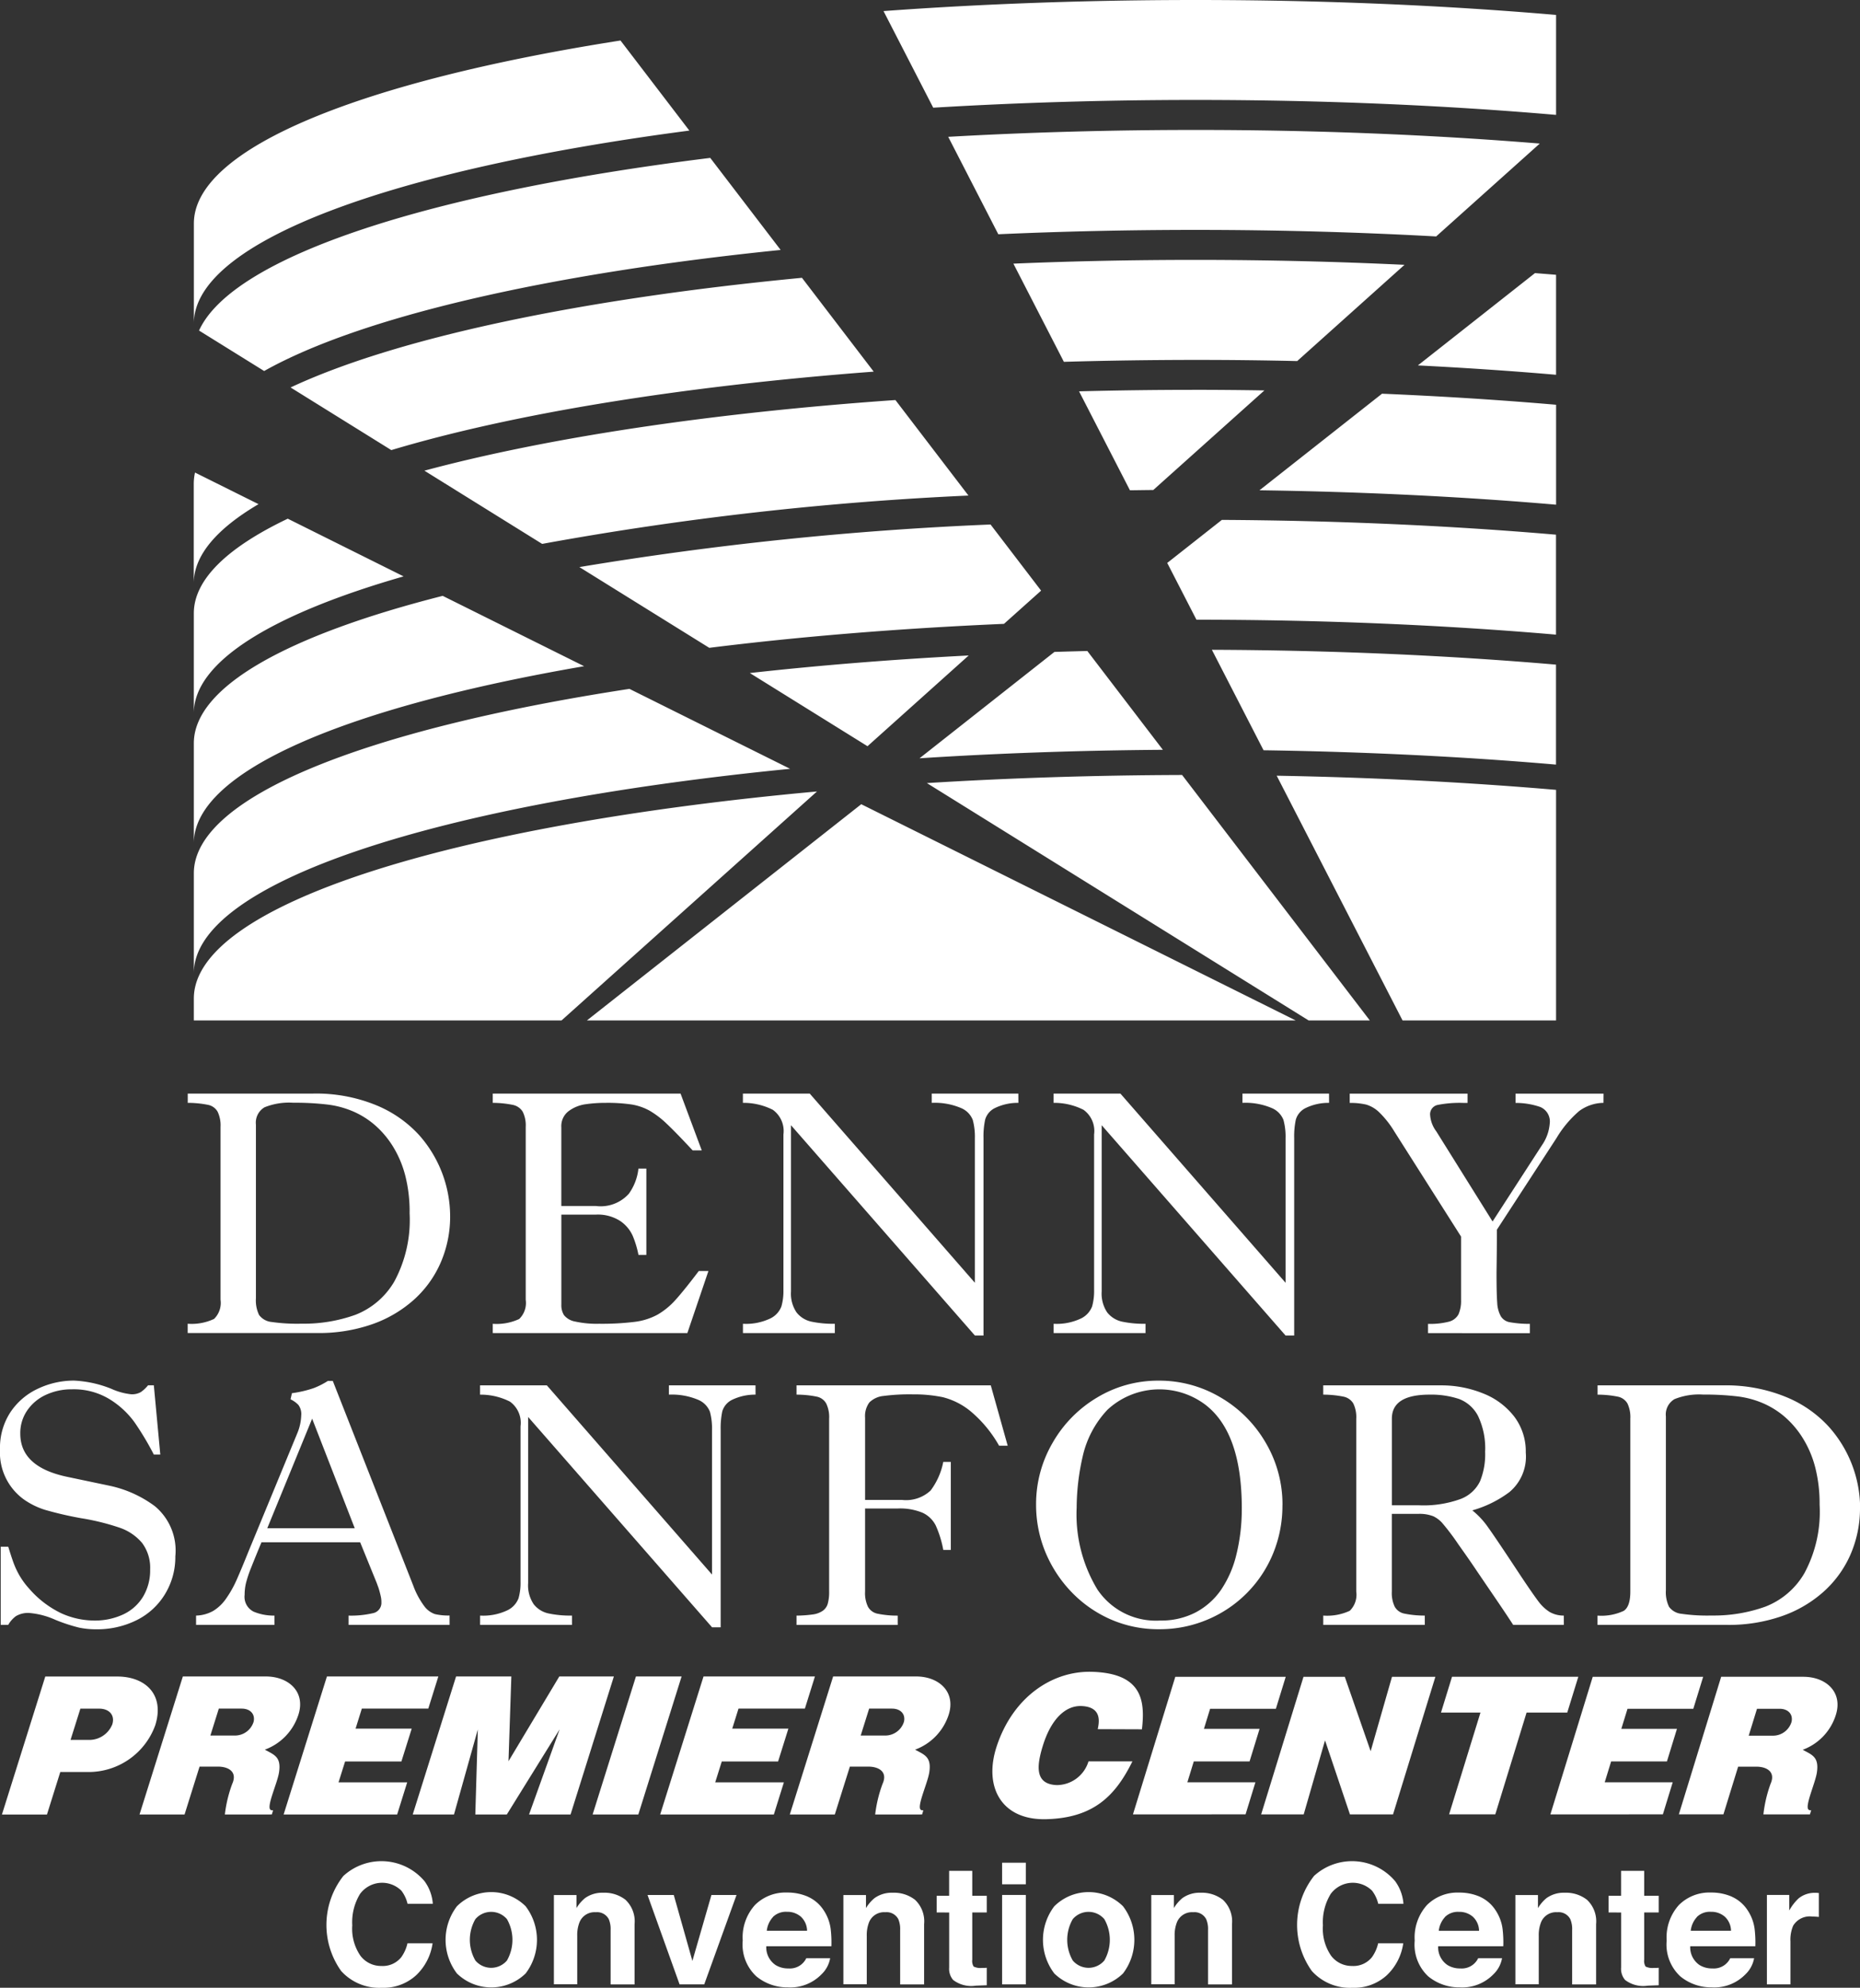 <svg id="Group_8" data-name="Group 8" xmlns="http://www.w3.org/2000/svg" width="148.235" height="158.414" viewBox="0 0 148.235 158.414">
  <rect x="0" y="0" width="148.235" height="158.414" fill="#333333" stroke="none"/>
  <path id="Path_1" data-name="Path 1" d="M38.093,26.343l5.19,3.225c7.615-4.281,22.453-7.747,41.162-9.649l-5.61-7.335C56.548,15.344,40.8,20.413,38.093,26.343m70.794,25.539q-1.317.031-2.622.073L95.514,60.432c6.189-.4,12.687-.628,19.393-.676ZM69.007,81.323H125.49L90.87,64.092ZM99.432,52.238c-6.114.316-11.955.789-17.442,1.4l9.378,5.832ZM96.1,62.408l30.422,18.915H131.4l-14.96-19.561c-7.037.021-13.856.243-20.342.646M85.194,61.268,72.395,54.9c-20.963,3.21-34.716,8.592-34.716,14.694v7.966c0-7.269,19.527-13.522,47.515-16.289m20.009-14.2L101.174,41.8a266.523,266.523,0,0,0-32.768,3.394l10.352,6.435c7.215-.9,15.117-1.548,23.487-1.911ZM53.418,35.871C62.994,33,76.359,30.79,91.862,29.618L86.144,22.14c-17.891,1.708-32.418,4.831-40.755,8.739ZM54.4,45.937l-9.235-4.6c-4.8,2.29-7.487,4.844-7.487,7.54v7.966c0-4.11,6.244-7.9,16.722-10.909m14.375,7.156L57.511,47.487c-12.343,3.135-19.832,7.246-19.832,11.748V67.2c0-5.741,12.185-10.849,31.1-14.106M56.056,37.511l9.383,5.835a252.72,252.72,0,0,1,33.974-3.853l-5.821-7.612c-14.85,1.038-27.83,3.02-37.537,5.629m-13.219,2.67-5.063-2.52a4.1,4.1,0,0,0-.1.863v7.968c0-2.223,1.829-4.349,5.158-6.31m72.424,4.682,2.328,4.525c10.1,0,19.762.423,28.655,1.189V42.612c-8.3-.715-17.264-1.125-26.63-1.179Zm7.676,14.929c8.164.121,16,.512,23.307,1.142V52.968c-8.53-.734-17.769-1.147-27.424-1.183Zm12.3-30.67c3.778.191,7.458.439,11.012.746V21.9c-.553-.047-1.119-.09-1.68-.135Zm-1.223,52.2h12.235V62.948c-7-.6-14.476-.989-22.264-1.128Zm-11.4-42.249c8.284.116,16.229.51,23.637,1.148V32.257c-4.445-.383-9.083-.679-13.872-.881ZM77.17,10.407,71.682,3.228c-20.561,3.222-34,8.553-34,14.584v7.969c0-6.554,15.866-12.28,39.491-15.374m67.772,1.034c-8.555-.7-17.785-1.085-27.427-1.085-6.8,0-13.411.191-19.718.548l3.992,7.765c5.085-.227,10.343-.347,15.726-.347,6.611,0,13.026.183,19.169.521Zm-10.78,9.664c-5.372-.255-10.936-.393-16.647-.393-4.96,0-9.812.1-14.523.3l4.024,7.824q5.156-.149,10.5-.153,4.1,0,8.093.093ZM37.679,79.572v1.751H66.984L87.341,63.076c-29.132,2.655-49.662,9.039-49.662,16.5M117.515,0c-8.685,0-17.043.31-24.871.883l3.961,7.7c6.665-.4,13.674-.618,20.91-.618,10.129,0,19.814.421,28.729,1.191V1.19C137.329.422,127.645,0,117.515,0m0,31.068q-4.713,0-9.287.12l4.055,7.885c.618-.008,1.237-.017,1.861-.023L123,31.114c-1.813-.029-3.637-.047-5.481-.047" transform="translate(-22.231)" fill="#fff"/>
  <path id="Path_2" data-name="Path 2" d="M7.38,333.5H5.026l-1.063,3.39H.375l3.455-11H9.564c2.23,0,3.8,1.43,3.031,3.882A5.654,5.654,0,0,1,7.38,333.5m.74-5.049H6.627l-.784,2.491H7.4a1.979,1.979,0,0,0,1.77-1.239c.229-.731-.243-1.252-1.046-1.252" transform="translate(-0.221 -192.28)" fill="#fff"/>
  <path id="Path_3" data-name="Path 3" d="M33.923,336.886a10.506,10.506,0,0,1,.586-2.437c.449-.994-.344-1.378-1.12-1.378H31.907l-1.195,3.814H27.123l3.453-11h6.606c1.83,0,3.176,1.225,2.61,3.028a4.406,4.406,0,0,1-2.683,2.806c.744.413,1.334.565,1.126,1.845-.143.854-.988,2.657-.687,2.933.052.056.123.056.22.056l-.1.331Zm1.349-8.439H33.442l-.673,2.147h1.952a1.556,1.556,0,0,0,1.495-1.1c.143-.633-.3-1.045-.945-1.045" transform="translate(-16.003 -192.28)" fill="#fff"/>
  <path id="Path_4" data-name="Path 4" d="M55.135,336.886l3.451-11h8.879l-.8,2.559H61.369l-.5,1.6h4.474l-.821,2.616H60.034l-.524,1.665h5.472l-.8,2.562Z" transform="translate(-32.531 -192.28)" fill="#fff"/>
  <path id="Path_5" data-name="Path 5" d="M89.5,336.886l2.438-6.788-4.21,6.788H85.218l.2-6.775-1.9,6.775H80.23l3.454-11h4.405l-.227,6.754,4.049-6.754H96.26l-3.452,11Z" transform="translate(-47.337 -192.28)" fill="#fff"/>
  <path id="Path_6" data-name="Path 6" d="M115.2,336.886l3.452-11h3.639l-3.449,11Z" transform="translate(-67.97 -192.28)" fill="#fff"/>
  <path id="Path_7" data-name="Path 7" d="M128.334,336.886l3.454-11h8.879l-.8,2.559h-5.29l-.5,1.6h4.474l-.82,2.616h-4.488l-.524,1.665h5.473l-.8,2.562Z" transform="translate(-75.72 -192.28)" fill="#fff"/>
  <path id="Path_8" data-name="Path 8" d="M160.342,336.886a10.492,10.492,0,0,1,.587-2.437c.45-.994-.344-1.378-1.123-1.378h-1.481l-1.2,3.814h-3.586l3.453-11H163.6c1.826,0,3.173,1.225,2.607,3.028a4.415,4.415,0,0,1-2.684,2.806c.743.413,1.334.565,1.125,1.845-.143.854-.986,2.657-.684,2.933.052.056.122.056.218.056l-.1.331Zm1.348-8.439h-1.828l-.674,2.147h1.955a1.561,1.561,0,0,0,1.494-1.1c.143-.633-.3-1.045-.947-1.045" transform="translate(-90.594 -192.28)" fill="#fff"/>
  <path id="Path_9" data-name="Path 9" d="M197.148,336.719c-3.551.069-4.971-2.619-3.878-5.858,1.3-3.885,4.419-5.985,7.588-5.888,4.027.123,4.226,2.332,3.97,4.583l-3.521-.013c.087-.467.4-1.744-1.247-1.84-1.336-.081-2.487,1.071-3.132,3.17-.482,1.567-.667,3.061,1.111,3.128a2.656,2.656,0,0,0,2.53-1.89h3.5c-1.349,2.729-3.081,4.526-6.922,4.609" transform="translate(-113.82 -191.738)" fill="#fff"/>
  <path id="Path_10" data-name="Path 10" d="M220.233,336.916l3.375-10.965h8.8l-.785,2.55h-5.242l-.49,1.594h4.435l-.8,2.6h-4.446l-.51,1.662h5.423l-.785,2.555Z" transform="translate(-129.941 -192.317)" fill="#fff"/>
  <path id="Path_11" data-name="Path 11" d="M252.226,336.916l-1.986-5.9-1.7,5.9h-3.391l3.375-10.965h3.291l2.061,5.929,1.7-5.929h3.458l-3.375,10.965Z" transform="translate(-144.64 -192.317)" fill="#fff"/>
  <path id="Path_12" data-name="Path 12" d="M286.934,328.8l-2.494,8.112h-3.681l2.5-8.112h-3.146l.879-2.853h10.065l-.881,2.853Z" transform="translate(-165.271 -192.317)" fill="#fff"/>
  <path id="Path_13" data-name="Path 13" d="M301.379,336.916l3.375-10.965h8.8l-.785,2.55h-5.244l-.492,1.594h4.434l-.8,2.6h-4.447l-.511,1.662h5.419l-.784,2.555Z" transform="translate(-177.819 -192.317)" fill="#fff"/>
  <path id="Path_14" data-name="Path 14" d="M333.09,336.916a10.545,10.545,0,0,1,.569-2.43c.442-.987-.344-1.373-1.113-1.373h-1.469l-1.173,3.8h-3.552l3.372-10.965h6.547c1.813,0,3.155,1.221,2.6,3.017a4.343,4.343,0,0,1-2.646,2.8c.739.411,1.324.561,1.123,1.841-.138.85-.965,2.648-.665,2.922.049.058.121.058.216.058l-.1.328Zm1.3-8.415h-1.811l-.66,2.141h1.938a1.541,1.541,0,0,0,1.476-1.1c.138-.63-.3-1.043-.943-1.043" transform="translate(-192.554 -192.317)" fill="#fff"/>
  <path id="Path_15" data-name="Path 15" d="M57.4,222.3a9.2,9.2,0,0,1-.762,3.768,8.566,8.566,0,0,1-2.172,2.982,9.886,9.886,0,0,1-3.354,1.937,12.864,12.864,0,0,1-4.262.675H36.484v-.74a4.21,4.21,0,0,0,2.1-.383,1.784,1.784,0,0,0,.518-1.53V215.235a2.531,2.531,0,0,0-.232-1.21,1.129,1.129,0,0,0-.753-.545,8.207,8.207,0,0,0-1.628-.162v-.739h9.991a12.6,12.6,0,0,1,5.015.922,9.534,9.534,0,0,1,3.419,2.37A9.783,9.783,0,0,1,57.4,222.3m-3.229-.2a11.622,11.622,0,0,0-.348-2.989,8.428,8.428,0,0,0-.992-2.336,7.427,7.427,0,0,0-1.469-1.72,6.764,6.764,0,0,0-1.773-1.088,7.482,7.482,0,0,0-1.992-.517,22.121,22.121,0,0,0-2.7-.141,5.232,5.232,0,0,0-2.291.364,1.42,1.42,0,0,0-.684,1.382v13.848a2.655,2.655,0,0,0,.25,1.317,1.4,1.4,0,0,0,.993.56,14.4,14.4,0,0,0,2.4.137,12.184,12.184,0,0,0,4.282-.706,6.19,6.19,0,0,0,3.108-2.663,10.309,10.309,0,0,0,1.214-5.448" transform="translate(-21.526 -125.426)" fill="#fff"/>
  <path id="Path_16" data-name="Path 16" d="M112.975,226.721l-1.678,4.945H95.788v-.74a4.24,4.24,0,0,0,2.108-.383,1.778,1.778,0,0,0,.519-1.53V215.235a2.433,2.433,0,0,0-.244-1.218,1.206,1.206,0,0,0-.783-.537,8.191,8.191,0,0,0-1.6-.162v-.739h14.967l1.689,4.528h-.726q-1.314-1.412-2.054-2.111a7.308,7.308,0,0,0-1.378-1.055,4.463,4.463,0,0,0-1.419-.491,13.155,13.155,0,0,0-2.067-.132,11.088,11.088,0,0,0-1.642.114,2.938,2.938,0,0,0-1.321.544,1.494,1.494,0,0,0-.585,1.286v6.274h2.737a3.017,3.017,0,0,0,2.642-.971,4.212,4.212,0,0,0,.767-2.006h.631v6.876H107.4a7.722,7.722,0,0,0-.459-1.523,2.822,2.822,0,0,0-1.007-1.187,3.3,3.3,0,0,0-1.943-.5h-2.737V229.4a1.515,1.515,0,0,0,.207.831,1.47,1.47,0,0,0,.888.514,7.974,7.974,0,0,0,1.908.178,21.234,21.234,0,0,0,2.836-.151,5.122,5.122,0,0,0,1.837-.581,5.838,5.838,0,0,0,1.419-1.166q.673-.742,1.859-2.306Z" transform="translate(-56.517 -125.426)" fill="#fff"/>
  <path id="Path_17" data-name="Path 17" d="M166.374,213.318a4.175,4.175,0,0,0-1.9.428,1.489,1.489,0,0,0-.747.9,6.312,6.312,0,0,0-.134,1.479v15.736h-.685L148.251,215.1V228.34a2.675,2.675,0,0,0,.441,1.677,2.047,2.047,0,0,0,1.174.735,8.412,8.412,0,0,0,1.879.173v.74h-7.323v-.74a4.5,4.5,0,0,0,2.2-.433,1.764,1.764,0,0,0,.865-.95,4.42,4.42,0,0,0,.162-1.285V215.835a2.084,2.084,0,0,0-.846-1.963,5.167,5.167,0,0,0-2.384-.554v-.739h5.325l13.162,15.077V216.127a5.115,5.115,0,0,0-.167-1.444,1.7,1.7,0,0,0-.931-.95,5.342,5.342,0,0,0-2.339-.415v-.739h6.9Z" transform="translate(-85.212 -125.426)" fill="#fff"/>
  <path id="Path_18" data-name="Path 18" d="M226.768,213.318a4.172,4.172,0,0,0-1.9.428,1.5,1.5,0,0,0-.748.9,6.34,6.34,0,0,0-.133,1.479v15.736H223.3L208.645,215.1V228.34a2.688,2.688,0,0,0,.439,1.677,2.066,2.066,0,0,0,1.176.735,8.421,8.421,0,0,0,1.879.173v.74h-7.323v-.74a4.492,4.492,0,0,0,2.2-.433,1.772,1.772,0,0,0,.866-.95,4.514,4.514,0,0,0,.159-1.285V215.835a2.083,2.083,0,0,0-.844-1.963,5.17,5.17,0,0,0-2.384-.554v-.739h5.324L223.3,227.656V216.127a5.1,5.1,0,0,0-.167-1.444,1.7,1.7,0,0,0-.931-.95,5.351,5.351,0,0,0-2.339-.415v-.739h6.9Z" transform="translate(-120.845 -125.426)" fill="#fff"/>
  <path id="Path_19" data-name="Path 19" d="M282.583,213.318a3.338,3.338,0,0,0-1.936.651,8.709,8.709,0,0,0-1.81,2.158l-4.75,7.3q0,.809-.007,1.643c-.005.553-.014,1.161-.022,1.821q0,1.661.056,2.364a2.437,2.437,0,0,0,.287,1.07,1.042,1.042,0,0,0,.7.473,8.9,8.9,0,0,0,1.615.133v.74H268.6v-.74a5.968,5.968,0,0,0,1.678-.178,1.2,1.2,0,0,0,.754-.591,2.7,2.7,0,0,0,.2-1.144v-5.043l-5.325-8.387a7.617,7.617,0,0,0-1.181-1.5,2.54,2.54,0,0,0-1.054-.632,5.527,5.527,0,0,0-1.313-.132v-.739h9.391v.739h-.294a9.066,9.066,0,0,0-2.1.162.755.755,0,0,0-.588.816,2.438,2.438,0,0,0,.489,1.286l4.486,7.184,3.926-6.064a3.516,3.516,0,0,0,.63-1.748,1.25,1.25,0,0,0-.756-1.313,5.942,5.942,0,0,0-1.969-.323v-.739h7.014Z" transform="translate(-154.791 -125.426)" fill="#fff"/>
  <path id="Path_20" data-name="Path 20" d="M13.973,282.354a5.678,5.678,0,0,1-.847,3.081,5.5,5.5,0,0,1-2.277,2.055,7.062,7.062,0,0,1-3.18.708,6.6,6.6,0,0,1-1.362-.133,13.48,13.48,0,0,1-1.893-.621,6.318,6.318,0,0,0-2.067-.546,1.87,1.87,0,0,0-1.084.256,2.229,2.229,0,0,0-.607.691h-.6v-6.231h.6c.15.483.281.89.4,1.223a6.64,6.64,0,0,0,.474,1.034,6.145,6.145,0,0,0,.789,1.082,7.911,7.911,0,0,0,2.559,1.965A6.416,6.416,0,0,0,7.5,287.5a5.329,5.329,0,0,0,2.307-.482A3.64,3.64,0,0,0,11.4,285.6a4.08,4.08,0,0,0,.566-2.158,3.3,3.3,0,0,0-.642-2.126,4.043,4.043,0,0,0-1.791-1.215,18.739,18.739,0,0,0-3.059-.755,28.132,28.132,0,0,1-2.913-.676,6.132,6.132,0,0,1-1.615-.789A4.613,4.613,0,0,1,0,273.859,5.173,5.173,0,0,1,.829,270.9a5.331,5.331,0,0,1,2.2-1.88,6.672,6.672,0,0,1,2.874-.642,9.022,9.022,0,0,1,2.975.656,5.11,5.11,0,0,0,1.577.433,1.419,1.419,0,0,0,.771-.175,2.837,2.837,0,0,0,.573-.539h.461l.515,5.52h-.515a23.115,23.115,0,0,0-1.538-2.572,6.922,6.922,0,0,0-1.984-1.837,5.477,5.477,0,0,0-3-.792,4.846,4.846,0,0,0-2.082.441,3.629,3.629,0,0,0-1.488,1.245,3.171,3.171,0,0,0-.551,1.851q0,2.655,3.742,3.439l3.382.711a9.266,9.266,0,0,1,3.6,1.627,4.6,4.6,0,0,1,1.636,3.962" transform="translate(0 -158.351)" fill="#fff"/>
  <path id="Path_21" data-name="Path 21" d="M58.32,287.886H50.27v-.74a7.644,7.644,0,0,0,1.915-.187.84.84,0,0,0,.7-.875,2.013,2.013,0,0,0-.05-.469c-.031-.143-.068-.29-.109-.438s-.082-.273-.12-.371-.068-.191-.1-.274l-1.314-3.228H43.327q-.531,1.273-.832,2.04a9.6,9.6,0,0,0-.405,1.216,4.034,4.034,0,0,0-.106.925,1.317,1.317,0,0,0,.72,1.348,4.13,4.13,0,0,0,1.656.312v.74H38.114v-.74a2.947,2.947,0,0,0,1.361-.369A3.4,3.4,0,0,0,40.5,285.8a8.674,8.674,0,0,0,.853-1.515q.387-.875.936-2.243l3.9-9.447a3.992,3.992,0,0,0,.305-1.4,1.214,1.214,0,0,0-.229-.843,2.15,2.15,0,0,0-.622-.442l.111-.489a9.048,9.048,0,0,0,1.74-.406,6.2,6.2,0,0,0,1.125-.572h.391l6.415,16.32a6.458,6.458,0,0,0,.884,1.642,1.766,1.766,0,0,0,.847.623,4.726,4.726,0,0,0,1.161.111Zm-7.56-7.7-3.395-8.734-3.577,8.734Z" transform="translate(-22.488 -158.391)" fill="#fff"/>
  <path id="Path_22" data-name="Path 22" d="M115.28,270.039a4.2,4.2,0,0,0-1.9.427,1.5,1.5,0,0,0-.75.9,6.448,6.448,0,0,0-.13,1.479v15.736h-.687L97.155,271.818v13.244a2.684,2.684,0,0,0,.442,1.677,2.035,2.035,0,0,0,1.173.735,8.376,8.376,0,0,0,1.879.173v.74H93.327v-.74a4.5,4.5,0,0,0,2.2-.433,1.771,1.771,0,0,0,.865-.951,4.475,4.475,0,0,0,.158-1.284V272.557a2.082,2.082,0,0,0-.844-1.962,5.161,5.161,0,0,0-2.382-.555V269.3h5.324l13.162,15.077V272.85a5.128,5.128,0,0,0-.166-1.446,1.706,1.706,0,0,0-.928-.949,5.367,5.367,0,0,0-2.341-.416V269.3h6.9Z" transform="translate(-55.065 -158.893)" fill="#fff"/>
  <path id="Path_23" data-name="Path 23" d="M171.672,274.108h-.686a9.94,9.94,0,0,0-2.3-2.768,5.674,5.674,0,0,0-2.193-1.1,11.424,11.424,0,0,0-2.384-.223,15.969,15.969,0,0,0-2.319.125,1.863,1.863,0,0,0-1.14.517,1.826,1.826,0,0,0-.343,1.216v6.555h2.949a2.865,2.865,0,0,0,2.272-.749,5.575,5.575,0,0,0,1.011-2.284h.6v7.016h-.6a8.38,8.38,0,0,0-.6-1.944,2.219,2.219,0,0,0-1.044-1.014,4.649,4.649,0,0,0-1.989-.342h-2.6v6.624a2.5,2.5,0,0,0,.232,1.207,1.119,1.119,0,0,0,.733.547,7.774,7.774,0,0,0,1.636.159v.74h-8.064v-.74a10.36,10.36,0,0,0,1.347-.1,1.833,1.833,0,0,0,.713-.265,1.038,1.038,0,0,0,.421-.559,3.378,3.378,0,0,0,.118-.993V271.956a2.491,2.491,0,0,0-.232-1.21,1.117,1.117,0,0,0-.739-.544,8.036,8.036,0,0,0-1.628-.163V269.3h15.482Z" transform="translate(-91.363 -158.893)" fill="#fff"/>
  <path id="Path_24" data-name="Path 24" d="M221.038,278.316a9.986,9.986,0,0,1-.728,3.8,9.7,9.7,0,0,1-5.224,5.3,9.763,9.763,0,0,1-3.871.776,9.465,9.465,0,0,1-3.9-.8,9.767,9.767,0,0,1-3.138-2.216,10.244,10.244,0,0,1-2.054-3.187,9.85,9.85,0,0,1-.718-3.73,9.681,9.681,0,0,1,1.314-4.918,9.9,9.9,0,0,1,3.556-3.618,9.381,9.381,0,0,1,4.912-1.341,9.539,9.539,0,0,1,4.9,1.326,9.94,9.94,0,0,1,3.614,3.614,9.684,9.684,0,0,1,1.341,4.994m-3.243.224q0-6-2.891-8.23a6.086,6.086,0,0,0-7.812.389,7.95,7.95,0,0,0-1.982,3.747,18.536,18.536,0,0,0-.476,4.065,11.56,11.56,0,0,0,1.649,6.506A5.614,5.614,0,0,0,211.3,287.5a5.956,5.956,0,0,0,2.816-.645,5.682,5.682,0,0,0,2.034-1.808,8.605,8.605,0,0,0,1.23-2.852,15.106,15.106,0,0,0,.418-3.653" transform="translate(-118.833 -158.351)" fill="#fff"/>
  <path id="Path_25" data-name="Path 25" d="M276.4,288.388h-4.037q-.5-.779-1.523-2.279t-1.462-2.15c-.292-.44-.758-1.109-1.4-2.013a18.528,18.528,0,0,0-1.28-1.692,2.257,2.257,0,0,0-.7-.523,3.027,3.027,0,0,0-1.225-.189h-2.081v6.191a2.515,2.515,0,0,0,.232,1.207,1.122,1.122,0,0,0,.755.547,8.049,8.049,0,0,0,1.641.16v.74h-8.093v-.74a4.278,4.278,0,0,0,2.114-.383,1.788,1.788,0,0,0,.516-1.531V271.956a2.493,2.493,0,0,0-.237-1.217,1.179,1.179,0,0,0-.764-.537,8.205,8.205,0,0,0-1.63-.163V269.3h9.323a8.869,8.869,0,0,1,3.436.649,5.808,5.808,0,0,1,2.473,1.852,4.588,4.588,0,0,1,.909,2.849,3.684,3.684,0,0,1-1.307,3.158,9.007,9.007,0,0,1-2.954,1.454,6.388,6.388,0,0,1,1.271,1.37q.64.892,2.639,3.926c.636.952,1.093,1.609,1.376,1.98a3.331,3.331,0,0,0,.881.823,2.241,2.241,0,0,0,1.125.286Zm-6.273-13.762a5.982,5.982,0,0,0-.567-2.893,2.829,2.829,0,0,0-1.514-1.35,7.04,7.04,0,0,0-2.351-.344q-3,0-3,1.918v6.9h2.14a8.645,8.645,0,0,0,3.333-.5,2.824,2.824,0,0,0,1.553-1.411,5.686,5.686,0,0,0,.409-2.319" transform="translate(-151.769 -158.893)" fill="#fff"/>
  <path id="Path_26" data-name="Path 26" d="M331.459,279.026a9.229,9.229,0,0,1-.763,3.769,8.611,8.611,0,0,1-2.173,2.98,9.838,9.838,0,0,1-3.356,1.938,12.828,12.828,0,0,1-4.26.676H310.539v-.74a4.2,4.2,0,0,0,2.1-.383c.346-.239.516-.748.516-1.531V271.957a2.53,2.53,0,0,0-.228-1.21,1.141,1.141,0,0,0-.754-.544,8.224,8.224,0,0,0-1.628-.163V269.3h9.991a12.586,12.586,0,0,1,5.017.923,9.447,9.447,0,0,1,3.416,2.369,9.771,9.771,0,0,1,2.5,6.433m-3.229-.2a11.7,11.7,0,0,0-.349-2.989,8.378,8.378,0,0,0-.994-2.335,7.4,7.4,0,0,0-1.467-1.72,6.778,6.778,0,0,0-1.774-1.088,7.393,7.393,0,0,0-1.991-.517,22.083,22.083,0,0,0-2.7-.142,5.229,5.229,0,0,0-2.293.365,1.419,1.419,0,0,0-.683,1.382v13.847a2.658,2.658,0,0,0,.25,1.318,1.391,1.391,0,0,0,.993.559,14.376,14.376,0,0,0,2.4.137,12.169,12.169,0,0,0,4.284-.707,6.164,6.164,0,0,0,3.109-2.662,10.3,10.3,0,0,0,1.216-5.448" transform="translate(-183.224 -158.893)" fill="#fff"/>
  <path id="Path_27" data-name="Path 27" d="M64.79,362.977a4.493,4.493,0,0,1,6.481.406,3.479,3.479,0,0,1,.66,1.8H69.917a2.754,2.754,0,0,0-.493-1.046,2.186,2.186,0,0,0-3.292.258,4.328,4.328,0,0,0-.621,2.508,3.8,3.8,0,0,0,.655,2.428,2.055,2.055,0,0,0,1.667.808,1.887,1.887,0,0,0,1.579-.693,3.048,3.048,0,0,0,.5-1.118h2a4.34,4.34,0,0,1-1.322,2.562,3.848,3.848,0,0,1-2.727.987,4.09,4.09,0,0,1-3.234-1.333,6.323,6.323,0,0,1,.162-7.565" transform="translate(-37.437 -213.461)" fill="#fff"/>
  <path id="Path_28" data-name="Path 28" d="M93,374.283a3.925,3.925,0,0,1-5.478,0,4.419,4.419,0,0,1,0-5.353,3.885,3.885,0,0,1,5.478,0,4.422,4.422,0,0,1,0,5.353m-1.491-1.03a3.325,3.325,0,0,0,0-3.3,1.655,1.655,0,0,0-2.514,0,3.3,3.3,0,0,0,0,3.3,1.65,1.65,0,0,0,2.514,0" transform="translate(-51.108 -217.009)" fill="#fff"/>
  <path id="Path_29" data-name="Path 29" d="M113.4,368.521a2.359,2.359,0,0,1,.7,1.919v4.8h-1.909V370.9a1.991,1.991,0,0,0-.149-.863,1.049,1.049,0,0,0-1.038-.549,1.288,1.288,0,0,0-1.292.8,2.787,2.787,0,0,0-.182,1.086v3.857H107.67v-7.113h1.8v1.039a3.151,3.151,0,0,1,.677-.791,2.347,2.347,0,0,1,1.452-.431,2.73,2.73,0,0,1,1.8.578" transform="translate(-63.527 -217.093)" fill="#fff"/>
  <path id="Path_30" data-name="Path 30" d="M130.966,368.357h2l-2.574,7.126h-1.965l-2.555-7.126h2.092l1.485,5.256Z" transform="translate(-74.267 -217.337)" fill="#fff"/>
  <path id="Path_31" data-name="Path 31" d="M149.585,368.229a2.9,2.9,0,0,1,1.231,1.054,3.5,3.5,0,0,1,.567,1.473,9.037,9.037,0,0,1,.062,1.414h-5.19a1.708,1.708,0,0,0,.745,1.5,1.888,1.888,0,0,0,1.027.269,1.449,1.449,0,0,0,1.419-.818h1.9a2.328,2.328,0,0,1-.691,1.288,3.463,3.463,0,0,1-2.68,1.039,3.886,3.886,0,0,1-2.51-.877,3.455,3.455,0,0,1-1.087-2.853,3.86,3.86,0,0,1,.981-2.84,3.439,3.439,0,0,1,2.548-.988,4.059,4.059,0,0,1,1.676.335m-2.787,1.61a1.931,1.931,0,0,0-.5,1.1h3.21a1.555,1.555,0,0,0-.5-1.126,1.633,1.633,0,0,0-1.105-.384,1.475,1.475,0,0,0-1.112.408" transform="translate(-85.186 -217.064)" fill="#fff"/>
  <path id="Path_32" data-name="Path 32" d="M169.678,368.521a2.359,2.359,0,0,1,.7,1.919v4.8h-1.909V370.9a1.991,1.991,0,0,0-.149-.863,1.048,1.048,0,0,0-1.038-.549,1.288,1.288,0,0,0-1.292.8,2.787,2.787,0,0,0-.182,1.086v3.857h-1.863v-7.113h1.8v1.039a3.151,3.151,0,0,1,.677-.791,2.347,2.347,0,0,1,1.452-.431,2.73,2.73,0,0,1,1.8.578" transform="translate(-96.73 -217.093)" fill="#fff"/>
  <path id="Path_33" data-name="Path 33" d="M182.076,366.984v-1.328h.994v-1.987h1.843v1.987h1.157v1.328h-1.157v3.766a.849.849,0,0,0,.111.546,1.226,1.226,0,0,0,.68.108c.057,0,.117,0,.18,0s.125-.006.186-.01v1.393l-.883.033a2.368,2.368,0,0,1-1.8-.458,1.362,1.362,0,0,1-.314-.987v-4.386Z" transform="translate(-107.428 -214.572)" fill="#fff"/>
  <path id="Path_34" data-name="Path 34" d="M196.69,363.809H194.8V362.09h1.89Zm-1.89.85h1.89v7.126H194.8Z" transform="translate(-114.936 -213.64)" fill="#fff"/>
  <path id="Path_35" data-name="Path 35" d="M209.123,374.283a3.925,3.925,0,0,1-5.478,0,4.419,4.419,0,0,1,0-5.353,3.885,3.885,0,0,1,5.478,0,4.421,4.421,0,0,1,0,5.353m-1.491-1.03a3.325,3.325,0,0,0,0-3.3,1.655,1.655,0,0,0-2.514,0,3.3,3.3,0,0,0,0,3.3,1.65,1.65,0,0,0,2.514,0" transform="translate(-119.622 -217.009)" fill="#fff"/>
  <path id="Path_36" data-name="Path 36" d="M229.526,368.521a2.359,2.359,0,0,1,.7,1.919v4.8h-1.909V370.9a1.992,1.992,0,0,0-.149-.863,1.049,1.049,0,0,0-1.038-.549,1.288,1.288,0,0,0-1.292.8,2.787,2.787,0,0,0-.182,1.086v3.857h-1.863v-7.113h1.8v1.039a3.159,3.159,0,0,1,.676-.791,2.349,2.349,0,0,1,1.452-.431,2.73,2.73,0,0,1,1.8.578" transform="translate(-132.041 -217.093)" fill="#fff"/>
  <path id="Path_37" data-name="Path 37" d="M253.469,362.977a4.493,4.493,0,0,1,6.481.406,3.479,3.479,0,0,1,.66,1.8H258.6a2.754,2.754,0,0,0-.493-1.046,2.186,2.186,0,0,0-3.292.258,4.328,4.328,0,0,0-.622,2.508,3.8,3.8,0,0,0,.656,2.428,2.055,2.055,0,0,0,1.667.808,1.887,1.887,0,0,0,1.579-.693,3.048,3.048,0,0,0,.5-1.118h2a4.342,4.342,0,0,1-1.322,2.562,3.848,3.848,0,0,1-2.727.987,4.09,4.09,0,0,1-3.234-1.333,6.323,6.323,0,0,1,.161-7.565" transform="translate(-148.761 -213.461)" fill="#fff"/>
  <path id="Path_38" data-name="Path 38" d="M280.2,368.229a2.9,2.9,0,0,1,1.231,1.054,3.5,3.5,0,0,1,.567,1.473,9.037,9.037,0,0,1,.061,1.414h-5.19a1.708,1.708,0,0,0,.745,1.5,1.888,1.888,0,0,0,1.027.269,1.449,1.449,0,0,0,1.419-.818h1.9a2.329,2.329,0,0,1-.691,1.288,3.464,3.464,0,0,1-2.681,1.039,3.886,3.886,0,0,1-2.51-.877A3.455,3.455,0,0,1,275,371.722a3.859,3.859,0,0,1,.981-2.84,3.439,3.439,0,0,1,2.548-.988,4.059,4.059,0,0,1,1.676.335m-2.787,1.61a1.934,1.934,0,0,0-.5,1.1h3.21a1.555,1.555,0,0,0-.5-1.126,1.633,1.633,0,0,0-1.105-.384,1.475,1.475,0,0,0-1.112.408" transform="translate(-162.253 -217.064)" fill="#fff"/>
  <path id="Path_39" data-name="Path 39" d="M300.3,368.521a2.359,2.359,0,0,1,.7,1.919v4.8h-1.909V370.9a1.991,1.991,0,0,0-.149-.863,1.049,1.049,0,0,0-1.038-.549,1.288,1.288,0,0,0-1.292.8,2.788,2.788,0,0,0-.182,1.086v3.857h-1.863v-7.113h1.8v1.039a3.152,3.152,0,0,1,.677-.791,2.347,2.347,0,0,1,1.452-.431,2.73,2.73,0,0,1,1.8.578" transform="translate(-173.797 -217.093)" fill="#fff"/>
  <path id="Path_40" data-name="Path 40" d="M312.694,366.984v-1.328h.994v-1.987h1.843v1.987h1.157v1.328h-1.157v3.766a.849.849,0,0,0,.111.546,1.226,1.226,0,0,0,.68.108c.057,0,.117,0,.18,0s.125-.006.186-.01v1.393l-.883.033a2.368,2.368,0,0,1-1.8-.458,1.362,1.362,0,0,1-.314-.987v-4.386Z" transform="translate(-184.495 -214.572)" fill="#fff"/>
  <path id="Path_41" data-name="Path 41" d="M329.191,368.229a2.9,2.9,0,0,1,1.231,1.054,3.5,3.5,0,0,1,.567,1.473,9.04,9.04,0,0,1,.062,1.414h-5.19a1.709,1.709,0,0,0,.745,1.5,1.891,1.891,0,0,0,1.027.269,1.449,1.449,0,0,0,1.419-.818h1.9a2.33,2.33,0,0,1-.691,1.288,3.463,3.463,0,0,1-2.68,1.039,3.886,3.886,0,0,1-2.51-.877,3.456,3.456,0,0,1-1.087-2.853,3.859,3.859,0,0,1,.981-2.84,3.439,3.439,0,0,1,2.548-.988,4.059,4.059,0,0,1,1.676.335m-2.787,1.61a1.934,1.934,0,0,0-.5,1.1h3.21a1.556,1.556,0,0,0-.5-1.126,1.633,1.633,0,0,0-1.105-.384,1.475,1.475,0,0,0-1.112.408" transform="translate(-191.157 -217.064)" fill="#fff"/>
  <path id="Path_42" data-name="Path 42" d="M347.448,367.945l.16.01v1.909c-.118-.014-.222-.022-.314-.026s-.166-.007-.222-.007a1.544,1.544,0,0,0-1.51.732,2.846,2.846,0,0,0-.216,1.269v3.406H343.47v-7.126h1.779v1.242a3.919,3.919,0,0,1,.752-.974,2.046,2.046,0,0,1,1.359-.438c.035,0,.065,0,.089,0" transform="translate(-202.654 -217.093)" fill="#fff"/>
</svg>
